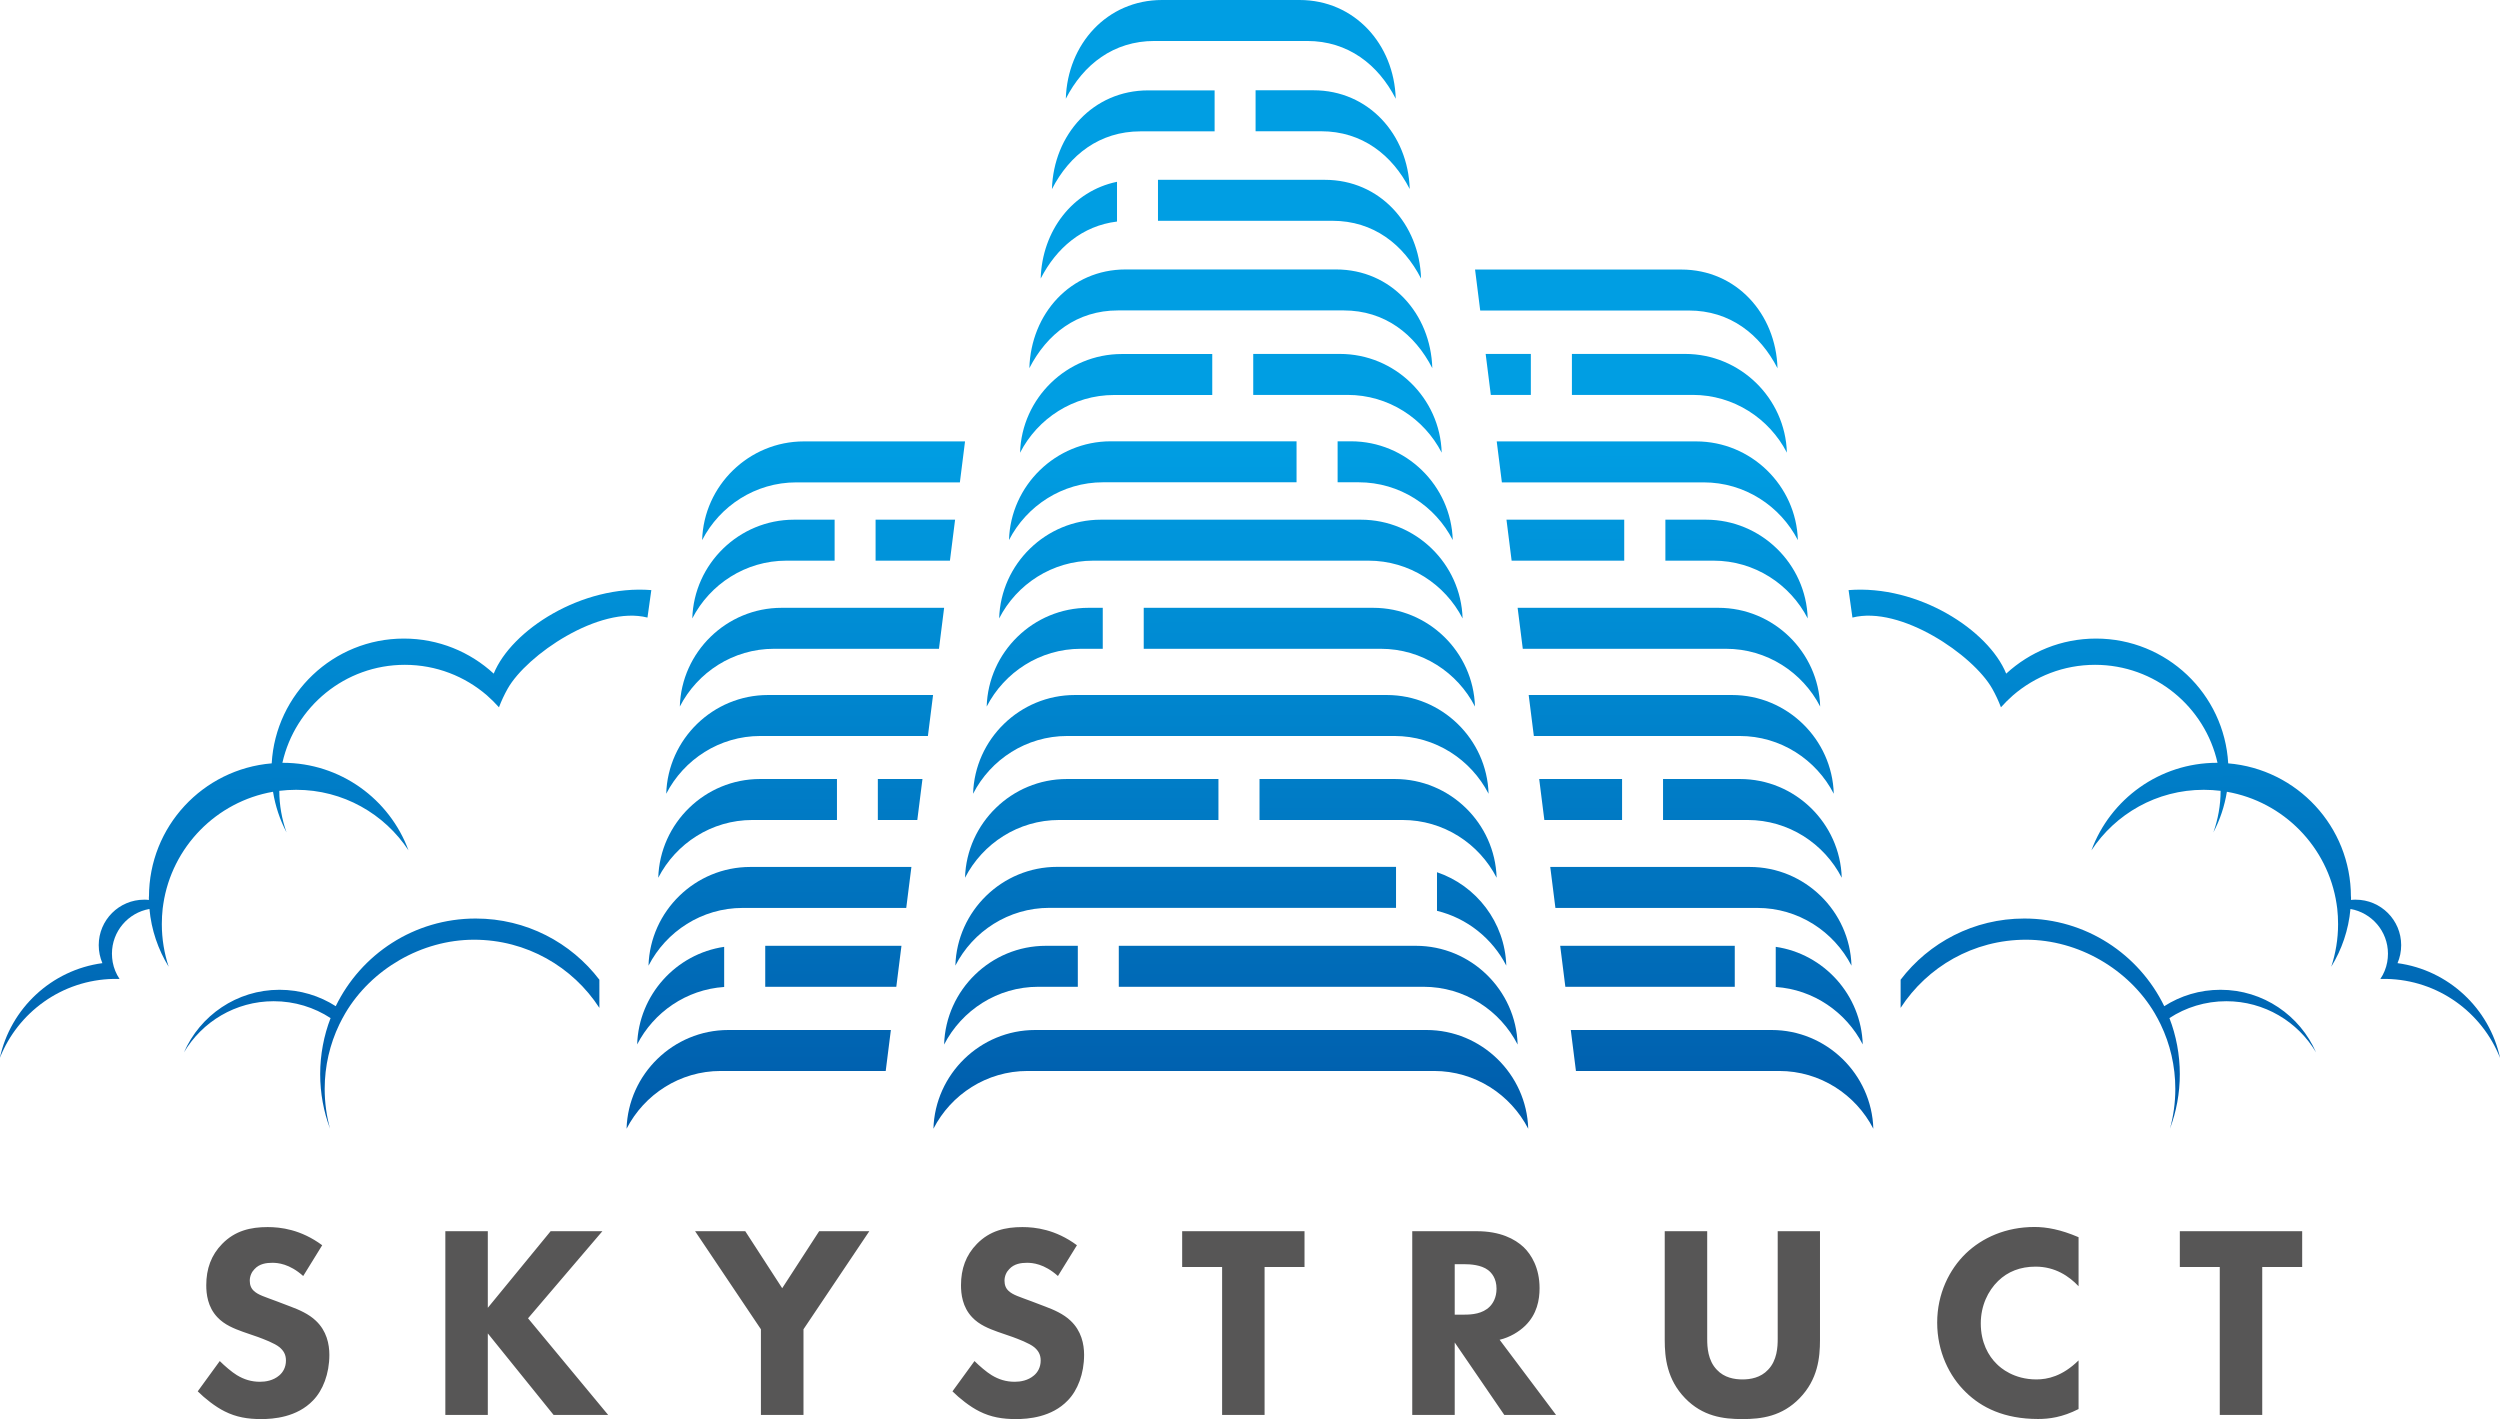 <svg viewBox="0 0 266.65 151.36" xmlns:xlink="http://www.w3.org/1999/xlink" xmlns="http://www.w3.org/2000/svg" data-name="Layer_2" id="b">
  <defs>
    <style>
      .aa {
        fill: url(#s);
      }

      .aa, .ab, .ac, .ad, .ae, .af, .ag, .ah, .ai, .aj, .ak, .al, .am, .an, .ao, .ap, .aq, .ar, .as, .at, .au, .av, .aw, .ax {
        fill-rule: evenodd;
      }

      .ab {
        fill: url(#r);
      }

      .ac {
        fill: url(#d);
      }

      .ad {
        fill: url(#q);
      }

      .ae {
        fill: url(#e);
      }

      .af {
        fill: url(#o);
      }

      .ag {
        fill: url(#g);
      }

      .ah {
        fill: url(#f);
      }

      .ai {
        fill: url(#l);
      }

      .aj {
        fill: url(#n);
      }

      .ak {
        fill: url(#p);
      }

      .al {
        fill: url(#m);
      }

      .am {
        fill: url(#u);
      }

      .an {
        fill: url(#w);
      }

      .ao {
        fill: url(#v);
      }

      .ap {
        fill: url(#h);
      }

      .aq {
        fill: url(#k);
      }

      .ar {
        fill: url(#j);
      }

      .as {
        fill: url(#i);
      }

      .at {
        fill: url(#x);
      }

      .au {
        fill: url(#y);
      }

      .av {
        fill: url(#z);
      }

      .aw {
        fill: url(#t);
      }

      .ax {
        fill: #575656;
      }
    </style>
    <linearGradient gradientUnits="userSpaceOnUse" y2="46.98" x2="231.87" y1="142.94" x1="231.97" data-name="GradientFill 2" id="d">
      <stop stop-color="#004799" offset="0"></stop>
      <stop stop-color="#009ee3" offset="1"></stop>
    </linearGradient>
    <linearGradient xlink:href="#d" y2="47.06" x2="224.82" y1="142.9" x1="224.91" data-name="GradientFill 2" id="e"></linearGradient>
    <linearGradient xlink:href="#d" y2="47.09" x2="131.21" y1="143.03" x1="131.3" data-name="GradientFill 2" id="f"></linearGradient>
    <linearGradient xlink:href="#d" y2="47.04" x2="173.47" y1="142.99" x1="173.57" data-name="GradientFill 2" id="g"></linearGradient>
    <linearGradient xlink:href="#d" y2="47.04" x2="174.53" y1="142.99" x1="174.62" data-name="GradientFill 2" id="h"></linearGradient>
    <linearGradient xlink:href="#d" y2="47.03" x2="175.69" y1="142.99" x1="175.78" data-name="GradientFill 2" id="i"></linearGradient>
    <linearGradient xlink:href="#d" y2="47.03" x2="176.74" y1="142.99" x1="176.83" data-name="GradientFill 2" id="j"></linearGradient>
    <linearGradient xlink:href="#d" y2="47.03" x2="177.98" y1="142.99" x1="178.08" data-name="GradientFill 2" id="k"></linearGradient>
    <linearGradient xlink:href="#d" y2="47.03" x2="179.28" y1="142.98" x1="179.38" data-name="GradientFill 2" id="l"></linearGradient>
    <linearGradient xlink:href="#d" y2="47.03" x2="180.27" y1="142.98" x1="180.36" data-name="GradientFill 2" id="m"></linearGradient>
    <linearGradient xlink:href="#d" y2="47.03" x2="181.37" y1="142.98" x1="181.46" data-name="GradientFill 2" id="n"></linearGradient>
    <linearGradient xlink:href="#d" y2="47.03" x2="182.49" y1="142.98" x1="182.59" data-name="GradientFill 2" id="o"></linearGradient>
    <linearGradient xlink:href="#d" y2="47.03" x2="183.62" y1="142.98" x1="183.71" data-name="GradientFill 2" id="p"></linearGradient>
    <linearGradient xlink:href="#d" y2="47.13" x2="88.9" y1="142.74" x1="89" data-name="GradientFill 2" id="q"></linearGradient>
    <linearGradient xlink:href="#d" y2="47.16" x2="87.84" y1="142.77" x1="87.94" data-name="GradientFill 2" id="r"></linearGradient>
    <linearGradient xlink:href="#d" y2="47.19" x2="86.58" y1="142.81" x1="86.67" data-name="GradientFill 2" id="s"></linearGradient>
    <linearGradient xlink:href="#d" y2="47.23" x2="85.26" y1="142.84" x1="85.35" data-name="GradientFill 2" id="t"></linearGradient>
    <linearGradient xlink:href="#d" y2="47.26" x2="84.26" y1="142.87" x1="84.35" data-name="GradientFill 2" id="u"></linearGradient>
    <linearGradient xlink:href="#d" y2="47.3" x2="83.14" y1="142.91" x1="83.23" data-name="GradientFill 2" id="v"></linearGradient>
    <linearGradient xlink:href="#d" y2="47.34" x2="82" y1="142.93" x1="82.09" data-name="GradientFill 2" id="w"></linearGradient>
    <linearGradient xlink:href="#d" y2="47.36" x2="80.86" y1="142.97" x1="80.95" data-name="GradientFill 2" id="x"></linearGradient>
    <linearGradient xlink:href="#d" y2="47.28" x2="34.69" y1="142.98" x1="34.79" data-name="GradientFill 2" id="y"></linearGradient>
    <linearGradient xlink:href="#d" y2="47.32" x2="41.71" y1="143.03" x1="41.8" data-name="GradientFill 2" id="z"></linearGradient>
  </defs>
  <g data-name="Layer_1" id="c">
    <g>
      <path d="M34.37,132.82c-2.29-1.7-4.47-1.94-5.82-1.94-1.82,0-3.47.38-4.85,1.79-1.18,1.2-1.7,2.67-1.7,4.41,0,.94.15,2.32,1.18,3.41.76.82,1.82,1.23,2.73,1.56l1.62.56c.56.21,1.76.65,2.29,1.09.41.35.68.76.68,1.41,0,.73-.32,1.26-.71,1.59-.65.56-1.47.68-2.06.68-.91,0-1.7-.24-2.47-.71-.53-.32-1.32-1-1.82-1.5l-2.35,3.23c.73.73,1.88,1.65,2.88,2.14,1.23.62,2.47.82,3.88.82,1.29,0,3.82-.18,5.55-2,1.03-1.06,1.73-2.82,1.73-4.85,0-1.15-.29-2.56-1.44-3.64-.76-.73-1.82-1.18-2.67-1.5l-1.47-.56c-1.32-.5-2-.68-2.47-1.12-.29-.26-.44-.62-.44-1.09,0-.5.21-.94.5-1.23.53-.59,1.29-.68,1.91-.68.56,0,1.82.09,3.29,1.41l2.03-3.29h0ZM52.03,131.32h-4.53v19.6h4.53v-8.7l7.02,8.7h5.82l-8.55-10.31,7.93-9.29h-5.52l-6.7,8.17v-8.17h0ZM81.17,150.92h4.53v-9.14l7.02-10.46h-5.35l-3.94,6.08-3.94-6.08h-5.35l7.02,10.46v9.14h0ZM114.87,132.82c-2.29-1.7-4.47-1.94-5.82-1.94-1.82,0-3.47.38-4.85,1.79-1.18,1.2-1.7,2.67-1.7,4.41,0,.94.15,2.32,1.18,3.41.76.82,1.82,1.23,2.73,1.56l1.62.56c.56.21,1.76.65,2.29,1.09.41.35.68.76.68,1.41,0,.73-.32,1.26-.71,1.59-.65.56-1.47.68-2.06.68-.91,0-1.7-.24-2.47-.71-.53-.32-1.32-1-1.82-1.5l-2.35,3.23c.73.73,1.88,1.65,2.88,2.14,1.23.62,2.47.82,3.88.82,1.29,0,3.82-.18,5.55-2,1.03-1.06,1.73-2.82,1.73-4.85,0-1.15-.29-2.56-1.44-3.64-.76-.73-1.82-1.18-2.67-1.5l-1.47-.56c-1.32-.5-2-.68-2.47-1.12-.29-.26-.44-.62-.44-1.09,0-.5.21-.94.5-1.23.53-.59,1.29-.68,1.91-.68.56,0,1.82.09,3.29,1.41l2.03-3.29h0ZM139.14,135.14v-3.82h-13.05v3.82h4.26v15.78h4.53v-15.78h4.26ZM150.63,131.32v19.6h4.53v-7.73l5.29,7.73h5.52l-6.02-8.02c1.09-.26,2.06-.85,2.73-1.5,1.26-1.23,1.53-2.76,1.53-4,0-2.17-.88-3.59-1.7-4.38-.94-.88-2.5-1.7-5-1.7h-6.88ZM155.15,134.84h1.06c.59,0,1.76.06,2.5.62.38.29.91.88.91,2,0,.97-.41,1.59-.73,1.91-.76.76-1.88.85-2.7.85h-1.03v-5.38h0ZM194.14,131.32h-4.53v11.49c0,.85-.06,2.29-1.03,3.29-.79.85-1.88,1.03-2.73,1.03s-1.94-.18-2.73-1.03c-.97-1-1.03-2.44-1.03-3.29v-11.49h-4.53v11.61c0,1.88.24,4.2,2.17,6.2,1.88,1.94,4.06,2.23,6.11,2.23s4.23-.29,6.11-2.23c1.94-2,2.17-4.32,2.17-6.2v-11.61h0ZM221.7,145.1c-1.73,1.7-3.32,2.03-4.5,2.03-2.41,0-3.82-1.23-4.23-1.65-.88-.85-1.7-2.29-1.7-4.32,0-1.88.76-3.47,1.85-4.53,1.03-1,2.35-1.53,4-1.53,2.09,0,3.58,1.03,4.58,2.09v-5.23c-1.91-.82-3.41-1.09-4.7-1.09-3.06,0-5.58,1.15-7.32,2.82-1.76,1.7-3.06,4.29-3.06,7.38s1.29,5.73,3.06,7.43c1.65,1.62,4.08,2.85,7.7,2.85,1.18,0,2.59-.18,4.32-1.06v-5.2h0ZM245.55,135.14v-3.82h-13.05v3.82h4.26v15.78h4.53v-15.78h4.26Z" class="ax"></path>
      <path d="M250.75,95.65c0-7.49-5.76-13.62-13.09-14.23-.42-7.42-6.57-13.31-14.1-13.31-3.7,0-7.06,1.42-9.58,3.74-1.88-4.63-9.37-9.5-16.81-8.91l.41,2.93c5.14-1.31,12.88,3.99,14.91,7.58.36.64.67,1.3.93,1.99.4-.45.83-.87,1.28-1.27,2.35-2.03,5.41-3.26,8.76-3.26,6.38,0,11.72,4.47,13.06,10.45h-.05c-6.15,0-11.39,3.89-13.4,9.34,2.56-3.89,6.97-6.46,11.98-6.46.61,0,1.21.04,1.8.11,0,1.55-.28,3.04-.77,4.43.7-1.33,1.19-2.79,1.44-4.33,6.04,1.05,10.78,5.88,11.7,11.96.02.17.05.33.07.5.06.54.09,1.1.09,1.66,0,1.59-.26,3.12-.73,4.54,1.12-1.82,1.85-3.92,2.05-6.16,2.27.4,4,2.38,4,4.77,0,.31-.03.61-.08.9-.12.65-.37,1.26-.73,1.79.12,0,.24,0,.37,0,.08,0,.17,0,.25,0,5.53.1,10.23,3.57,12.15,8.44-1.14-5.29-5.51-9.39-10.94-10.12.25-.59.39-1.24.39-1.92,0-2.68-2.17-4.85-4.85-4.85-.17,0-.34,0-.5.03,0-.12,0-.24,0-.36Z" class="ac"></path>
      <path d="M202.72,104.52v2.98c2.84-4.38,7.77-7.27,13.37-7.27s10.96,3.15,13.73,7.84c.23.39.44.79.64,1.2,1,2.08,1.56,4.42,1.56,6.88,0,1.46-.2,2.88-.57,4.23.68-1.81,1.05-3.77,1.05-5.82s-.39-4.12-1.11-5.97c1.74-1.14,3.83-1.8,6.07-1.8,4.07,0,7.64,2.19,9.57,5.46-1.71-3.93-5.63-6.68-10.19-6.68-2.21,0-4.27.64-6,1.75-2.69-5.54-8.36-9.35-14.93-9.35-5.38,0-10.17,2.56-13.2,6.54Z" class="ae"></path>
      <path d="M131.28,109.86h-20.87c-5.86,0-10.68,4.71-10.85,10.53,1.87-3.65,5.67-6.16,10.04-6.16h43.36c4.36,0,8.16,2.51,10.04,6.16-.17-5.82-4.99-10.53-10.85-10.53h-20.87ZM131.28,28.74h11.23c5.86,0,10.09,4.71,10.26,10.53-1.87-3.65-5.09-6.16-9.45-6.16h-24.08c-4.36,0-7.58,2.51-9.45,6.16.17-5.82,4.4-10.53,10.26-10.53h11.23ZM131.28,19.18h-7.77v4.37h18.61c4.36,0,7.58,2.51,9.45,6.16-.17-5.82-4.4-10.53-10.26-10.53h-10.02ZM119.14,23.63v-4.24c-4.74.98-7.99,5.22-8.14,10.32,1.68-3.27,4.44-5.63,8.14-6.08h0ZM133.92,9.63h6.18c5.86,0,10.09,4.71,10.26,10.53-1.87-3.65-5.09-6.16-9.45-6.16h-6.99v-4.37h0ZM129.55,14.01h-7.9c-4.36,0-7.58,2.51-9.45,6.16.17-5.82,4.4-10.53,10.26-10.53h7.09v4.37h0ZM131.28,0h-7.34c-5.86,0-10.09,4.71-10.26,10.53,1.87-3.65,5.09-6.16,9.45-6.16h16.29c4.36,0,7.58,2.51,9.45,6.16-.17-5.82-4.4-10.53-10.26-10.53h-7.34ZM133.67,37.75v4.37h10.06c4.36,0,8.16,2.51,10.04,6.16-.17-5.82-4.99-10.53-10.85-10.53h-9.25ZM129.3,42.13v-4.37h-9.65c-5.86,0-10.68,4.71-10.85,10.53,1.87-3.65,5.67-6.16,10.04-6.16h10.46ZM131.28,47.07h7.01v4.37h-20.63c-4.36,0-8.16,2.51-10.04,6.16.17-5.82,4.99-10.53,10.85-10.53h12.81ZM142.67,47.07h1.43c5.86,0,10.68,4.71,10.85,10.53-1.87-3.65-5.67-6.16-10.04-6.16h-2.24v-4.37h0ZM131.28,55.43h-13.86c-5.86,0-10.68,4.71-10.85,10.53,1.87-3.65,5.67-6.16,10.04-6.16h29.35c4.36,0,8.16,2.51,10.04,6.16-.17-5.82-4.99-10.53-10.85-10.53h-13.86ZM131.28,64.83h15.19c5.86,0,10.68,4.71,10.85,10.53-1.87-3.65-5.67-6.16-10.04-6.16h-25.29v-4.37h9.29ZM117.62,69.2h-2.34c-4.36,0-8.16,2.51-10.04,6.16.17-5.82,4.99-10.53,10.85-10.53h1.53v4.37h0ZM131.28,74.13h-16.64c-5.86,0-10.68,4.71-10.85,10.53,1.87-3.65,5.67-6.16,10.04-6.16h34.9c4.36,0,8.16,2.51,10.04,6.16-.17-5.82-4.99-10.53-10.85-10.53h-16.64ZM134.34,83.09h14.44c5.86,0,10.68,4.71,10.85,10.53-1.87-3.65-5.67-6.16-10.04-6.16h-15.25v-4.37h0ZM129.96,87.46h-16.99c-4.36,0-8.16,2.51-10.04,6.16.17-5.82,4.99-10.53,10.85-10.53h16.18v4.37h0ZM131.28,92.46h-18.53c-5.86,0-10.68,4.71-10.85,10.53,1.87-3.65,5.67-6.16,10.04-6.16h36.96v-4.37h-17.62ZM153.27,93.03v4.12c3.22.78,5.91,2.96,7.39,5.84-.14-4.62-3.2-8.54-7.39-9.96h0ZM131.28,100.88h19.74c5.86,0,10.68,4.71,10.85,10.53-1.87-3.65-5.67-6.16-10.04-6.16h-32.5v-4.37h11.95ZM114.96,105.25h-4.22c-4.36,0-8.16,2.51-10.04,6.16.17-5.82,4.99-10.53,10.85-10.53h3.41v4.37Z" class="ah"></path>
      <path d="M157.88,33.12h22.26c4.36,0,7.58,2.51,9.45,6.16-.17-5.82-4.4-10.53-10.26-10.53h-22l.55,4.37Z" class="ag"></path>
      <path d="M179.74,37.75h-12.08v4.37h12.89c4.36,0,8.16,2.51,10.04,6.16-.17-5.82-4.99-10.53-10.85-10.53h0ZM163.28,37.75h-4.82l.55,4.37h4.27v-4.37Z" class="ap"></path>
      <path d="M191.76,57.61c-.17-5.82-4.99-10.53-10.85-10.53h-21.27l.55,4.37h21.53c4.36,0,8.16,2.51,10.04,6.16Z" class="as"></path>
      <path d="M192.81,65.96c-.17-5.82-4.99-10.53-10.85-10.53h-4.33v4.37h5.14c4.36,0,8.16,2.51,10.04,6.16h0ZM173.25,55.43h-12.57l.55,4.37h12.01v-4.37Z" class="ar"></path>
      <path d="M194.14,75.36c-.17-5.82-4.99-10.53-10.85-10.53h-21.42l.55,4.37h21.68c4.36,0,8.16,2.51,10.04,6.16Z" class="aq"></path>
      <path d="M195.59,84.66c-.17-5.82-4.99-10.53-10.85-10.53h-21.69l.55,4.37h21.95c4.36,0,8.16,2.51,10.04,6.16Z" class="ai"></path>
      <path d="M196.44,93.62c-.17-5.82-4.99-10.53-10.85-10.53h-8.21v4.37h9.02c4.36,0,8.16,2.51,10.04,6.16h0ZM173.01,83.09h-8.84l.55,4.37h8.29v-4.37Z" class="al"></path>
      <path d="M197.48,103c-.17-5.82-4.99-10.53-10.85-10.53h-21.28l.55,4.37h21.54c4.36,0,8.16,2.51,10.04,6.16Z" class="aj"></path>
      <path d="M198.68,111.41c-.16-5.29-4.15-9.67-9.28-10.42v4.28c4.04.27,7.51,2.7,9.28,6.13h0ZM185.03,100.88h-18.62l.55,4.37h18.07v-4.37Z" class="af"></path>
      <path d="M199.81,120.39c-.17-5.82-4.99-10.53-10.85-10.53h-21.42l.55,4.37h21.68c4.36,0,8.16,2.51,10.04,6.16Z" class="ak"></path>
      <path d="M74.89,57.61c.17-5.82,4.99-10.53,10.85-10.53h17.19l-.55,4.37h-17.45c-4.36,0-8.16,2.51-10.04,6.16Z" class="ad"></path>
      <path d="M73.84,65.96c.17-5.82,4.99-10.53,10.85-10.53h4.33v4.37h-5.14c-4.36,0-8.16,2.51-10.04,6.16h0ZM93.39,55.43h8.48l-.55,4.37h-7.93v-4.37Z" class="ab"></path>
      <path d="M72.51,75.36c.17-5.82,4.99-10.53,10.85-10.53h17.34l-.55,4.37h-17.6c-4.36,0-8.16,2.51-10.04,6.16Z" class="aa"></path>
      <path d="M71.06,84.66c.17-5.82,4.99-10.53,10.85-10.53h17.61l-.55,4.37h-17.87c-4.36,0-8.16,2.51-10.04,6.16Z" class="aw"></path>
      <path d="M70.21,93.62c.17-5.82,4.99-10.53,10.85-10.53h8.21v4.37h-9.02c-4.36,0-8.16,2.51-10.04,6.16h0ZM93.63,83.09h4.76l-.55,4.37h-4.21v-4.37Z" class="am"></path>
      <path d="M69.17,103c.17-5.82,4.99-10.53,10.85-10.53h17.19l-.55,4.37h-17.45c-4.36,0-8.16,2.51-10.04,6.16Z" class="ao"></path>
      <path d="M67.96,111.41c.16-5.29,4.15-9.67,9.28-10.42v4.28c-4.04.27-7.52,2.7-9.28,6.13h0ZM81.61,100.88h14.54l-.55,4.37h-13.98v-4.37Z" class="an"></path>
      <path d="M66.83,120.39c.17-5.82,4.99-10.53,10.85-10.53h17.34l-.55,4.37h-17.6c-4.36,0-8.16,2.51-10.04,6.16Z" class="at"></path>
      <path d="M15.89,95.65c0-7.49,5.76-13.62,13.09-14.23.42-7.42,6.57-13.31,14.1-13.31,3.7,0,7.06,1.42,9.58,3.74,1.88-4.63,9.37-9.5,16.81-8.91l-.41,2.93c-5.14-1.31-12.88,3.99-14.91,7.58-.36.64-.67,1.3-.93,1.99-.4-.45-.83-.87-1.28-1.27-2.35-2.03-5.41-3.26-8.76-3.26-6.38,0-11.72,4.47-13.06,10.45h.05c6.15,0,11.39,3.89,13.4,9.34-2.56-3.89-6.97-6.46-11.98-6.46-.61,0-1.21.04-1.8.11,0,1.55.28,3.04.77,4.43-.7-1.33-1.19-2.79-1.44-4.33-6.04,1.05-10.78,5.88-11.7,11.96-.02.17-.05.33-.07.5-.06.54-.09,1.1-.09,1.66,0,1.59.26,3.12.73,4.54-1.12-1.82-1.85-3.92-2.05-6.16-2.27.4-4,2.38-4,4.77,0,.31.03.61.08.9.12.65.37,1.26.73,1.79-.12,0-.24,0-.37,0-.08,0-.17,0-.25,0-5.53.1-10.23,3.57-12.15,8.44,1.14-5.29,5.51-9.39,10.94-10.12-.25-.59-.39-1.24-.39-1.92,0-2.68,2.17-4.85,4.85-4.85.17,0,.34,0,.5.03,0-.12,0-.24,0-.36Z" class="au"></path>
      <path d="M63.93,104.52v2.98c-2.84-4.38-7.77-7.27-13.37-7.27s-10.96,3.15-13.73,7.84c-.23.39-.44.79-.64,1.2-1,2.08-1.56,4.42-1.56,6.88,0,1.46.2,2.88.57,4.23-.68-1.81-1.05-3.77-1.05-5.82s.39-4.12,1.11-5.97c-1.74-1.14-3.83-1.8-6.07-1.8-4.07,0-7.64,2.19-9.57,5.46,1.71-3.93,5.63-6.68,10.19-6.68,2.21,0,4.27.64,6,1.75,2.69-5.54,8.36-9.35,14.93-9.35,5.38,0,10.17,2.56,13.2,6.54Z" class="av"></path>
    </g>
  </g>
</svg>